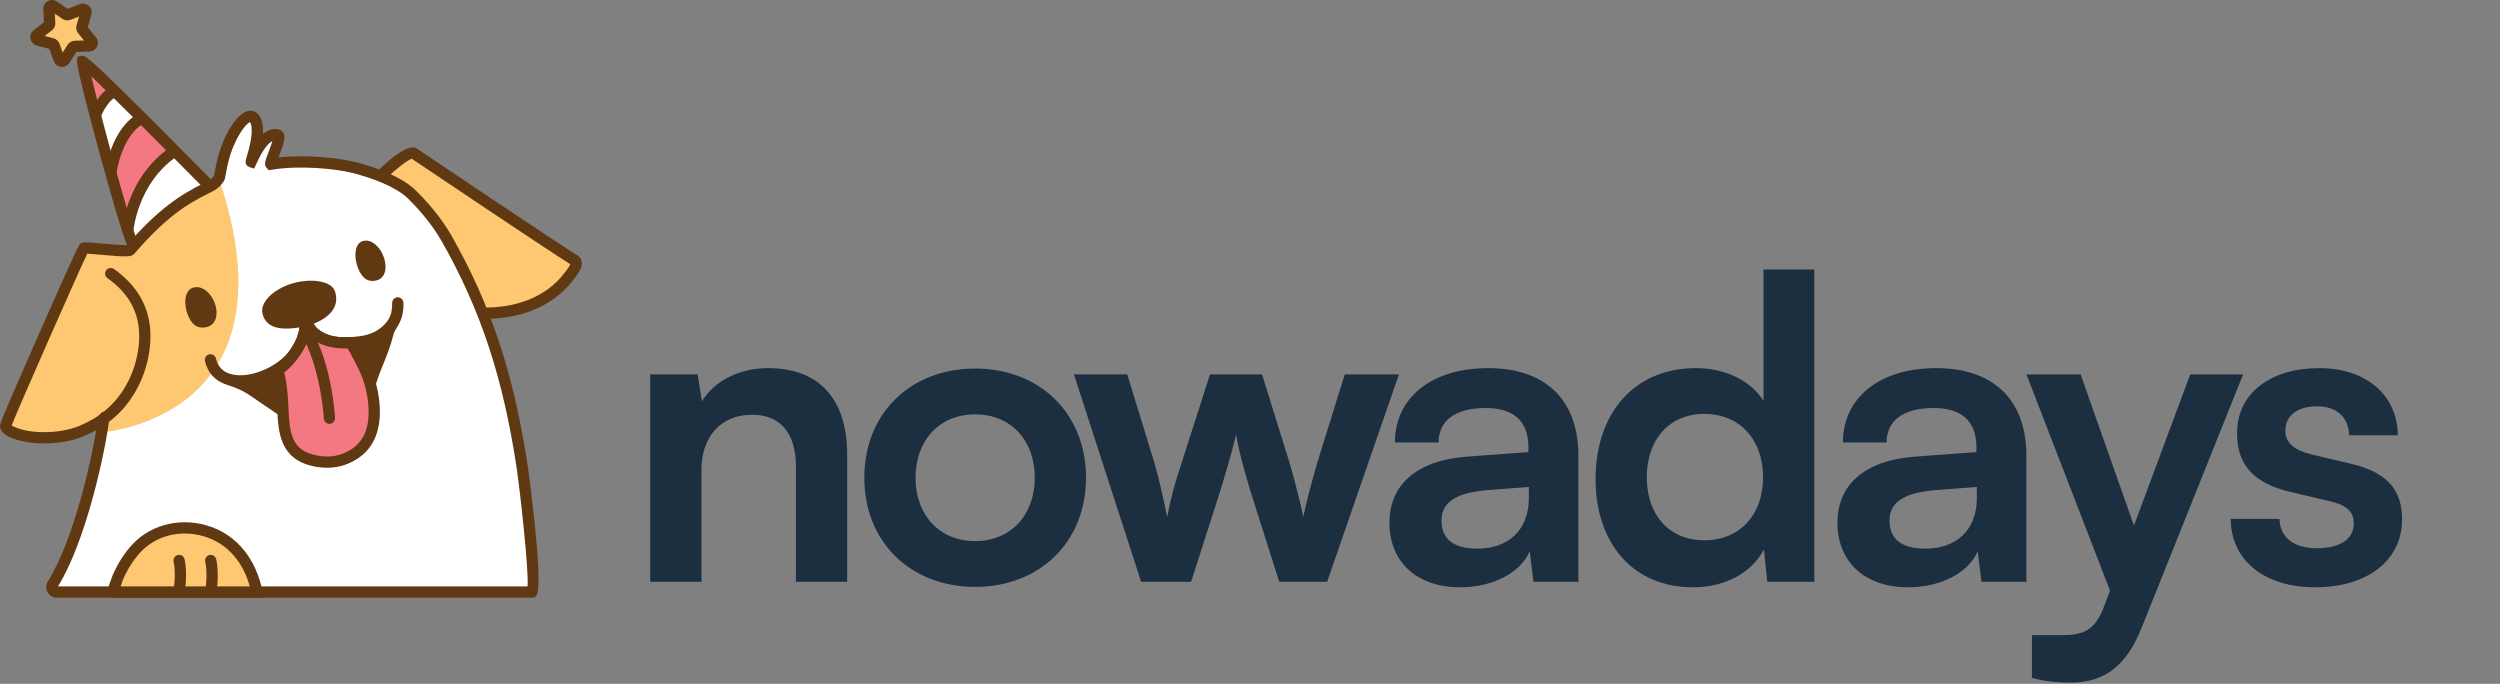 <svg width="2084" height="570" viewBox="0 0 2084 570" fill="none" xmlns="http://www.w3.org/2000/svg">
<rect x="0" y="0" width="2084" height="570" fill="#808080" stroke="none"/>
<path d="M172.508 154.399C172.508 154.399 71.465 50.651 68.954 51.062C66.444 51.474 107.564 205.765 111.012 201.462C126.191 182.516 158.434 162.244 172.508 154.399Z" fill="white"/>
<path d="M95.377 76.134C88.263 81.966 85.756 86.762 80.947 92.765C77.5 97.068 66.445 51.473 68.955 51.061C69.525 50.968 81.879 62.579 90.273 70.792L95.377 76.134Z" fill="#F37882"/>
<path d="M145.031 126.306C137.916 132.137 127.703 137.15 105.061 182.429C102.595 187.361 89.523 136.828 92.034 136.417C92.603 136.324 112.282 94.423 120.676 102.636L145.031 126.306Z" fill="#F37882"/>
<path d="M83.813 98.085L74.924 95.08C75.16 94.379 80.854 77.842 93.364 71.897L97.391 80.371C88.497 84.594 83.858 97.948 83.813 98.085Z" fill="#603913"/>
<path d="M96.965 145.089L87.652 143.958C87.833 142.46 92.359 107.101 115.58 94.544L120.042 102.799C101.107 113.033 97.004 144.769 96.965 145.089Z" fill="#603913"/>
<path d="M111.233 192.291L101.879 191.572C102.016 189.78 105.651 147.394 142.394 122.423L147.667 130.183C114.749 152.552 111.265 191.897 111.233 192.291Z" fill="#603913"/>
<path d="M114.675 214.041L111.164 212.74C108.487 211.618 105.718 210.459 84.323 132.68C82.188 124.925 63.496 56.72 64.201 50.719L64.611 47.21L68.193 46.436C71.391 45.886 73.116 45.648 182.085 155.818L186.428 160.206L181.034 163.211C165.008 172.149 130.975 193.692 116.886 211.278L114.675 214.041ZM76.118 63.619C83.709 95.314 105.924 177.875 114.158 200.179C130.697 182.758 159.281 165.071 171.137 158.09C138.839 125.479 95.275 81.883 76.118 63.619Z" fill="#603913"/>
<path d="M344.521 127.541C344.521 127.541 464.778 208.431 478.982 216.938C483.282 219.514 476.147 227.893 474.99 229.456C470.617 235.365 465.686 240.35 459.714 244.694C443.746 256.305 424.806 260.824 405.31 261.095C404.122 261.111 393.976 261.667 393.444 260.545C393.444 260.545 363.408 197.208 357.405 188.121C351.403 179.034 336.89 159.883 329.258 156.613C321.627 153.342 314.951 148.761 314.951 148.761C314.951 148.761 337.98 126.087 344.521 127.541Z" fill="#FEC771"/>
<path d="M398.806 265.951C395.847 265.951 393.744 265.772 392.223 265.237H390.481L389.095 262.323C375.258 233.203 357.631 196.972 353.492 190.706C346.488 180.101 333.169 163.395 327.411 160.926C319.447 157.513 312.585 152.831 312.296 152.63L307.605 149.414L311.66 145.419C322.993 134.26 338.05 121.328 345.537 122.959L346.403 123.152L347.138 123.646C348.34 124.457 467.455 204.563 481.392 212.909C483.261 214.032 484.505 215.814 484.899 217.925C485.753 222.497 482.459 227.49 479.127 231.773L478.761 232.245C474.026 238.644 468.699 243.958 462.474 248.489C447.116 259.652 427.906 265.475 405.375 265.786L404.594 265.814C402.367 265.896 400.453 265.951 398.806 265.951ZM396.719 256.51C397.977 256.57 400.226 256.588 404.241 256.437L405.237 256.405C425.798 256.121 443.197 250.903 456.955 240.903C462.393 236.946 467.061 232.287 471.22 226.666L471.724 226.006C474.122 222.928 475.063 221.187 475.43 220.262C457.988 209.46 356.677 141.37 343.217 132.318C339.829 133.418 331.174 140.014 322.573 147.976C324.946 149.346 327.954 150.953 331.107 152.305C342.319 157.11 361.133 185.255 361.32 185.539C366.733 193.734 390.146 242.699 396.719 256.51Z" fill="#603913"/>
<path d="M39.532 493.523C39.532 493.523 443.112 493.523 443.181 493.523C444.146 493.523 439.758 420.536 439.144 414.307C432.771 349.607 411.549 280.042 382.405 221.747C375.524 207.987 357.835 168.662 332.392 152.76C315.643 142.292 302.727 139.935 283.325 136.582C263.922 133.229 242.763 131.752 223.618 137.221C221.205 137.911 235.338 119.296 231.202 112.401C227.065 105.507 211.553 129.293 210.863 132.05C210.174 134.808 219.137 106.885 211.208 97.923C203.28 88.96 187.422 127.569 185.699 134.119C183.975 140.668 183.285 147.563 182.596 148.597C181.907 149.631 145.366 168.591 137.783 175.14C130.199 181.69 107.447 205.131 105.379 207.2C103.31 209.268 71.251 205.821 69.872 206.855C68.493 207.889 5.409 350.604 4.72 354.741C4.031 358.877 15.906 363.64 29.468 364.658C46.892 365.965 61.04 362.465 68.933 358.957C76.826 355.45 84.28 351.064 86.034 349.31C87.787 347.557 70.645 451.373 39.532 493.523Z" fill="white"/>
<path d="M182.597 148.597C182.469 148.789 143.959 169.806 137.783 175.141C130.199 181.69 107.447 205.132 105.379 207.2C103.31 209.269 71.251 205.821 69.872 206.855C68.493 207.89 5.409 350.604 4.72 354.741C4.031 358.878 15.875 365.097 29.468 364.658C43.062 364.219 61.04 362.466 68.933 358.958C76.826 355.45 84.28 351.065 86.034 349.311C86.399 348.946 85.947 353.144 84.722 360.401C84.722 360.401 250.151 349.311 182.468 148.789" fill="#FEC771"/>
<path d="M47.35 498.215C44.132 498.215 41.169 496.474 39.618 493.676C38.061 490.863 38.157 487.409 39.875 484.665C61.9 449.456 76.224 382.878 80.283 358.567C77.22 360.239 73.858 361.902 70.839 363.244C66.675 365.095 51.345 370.995 29.119 369.337C18.587 368.544 6.038 365.287 1.734 359.804C-0.048 357.536 -0.142 355.379 0.094 353.972C0.589 351.004 18.122 310.88 32.747 277.742C65.001 204.646 65.864 204 67.055 203.101C69.011 201.64 70.365 201.709 84.462 202.978C90.777 203.541 102.085 204.558 105.807 204.302C131.753 174.517 150.2 162.163 171.441 151.97C174.497 150.504 176.458 149.208 178.43 146.381C178.634 145.598 178.966 143.78 179.238 142.281C179.731 139.583 180.34 136.253 181.147 132.992C186.126 112.849 196.793 95.543 205.959 92.735C209.074 91.768 212.061 92.373 214.351 94.444C218.066 97.788 219.66 103.482 219.136 111.668C222.846 108.613 227.113 106.941 232.003 107.779C233.749 108.081 235.254 109.14 236.131 110.684C238.242 114.394 236.57 119.795 232.53 130.391C232.425 130.665 232.315 130.954 232.203 131.252C256.016 128.586 282.801 131.862 295.176 134.862C303.573 136.896 332.075 144.614 346.383 158.531C352.011 164.001 366.17 178.605 376.086 195.993C409.412 254.418 428.578 312.458 440.174 390.071C440.319 391.042 453.679 488.72 447.128 496.37L445.736 497.996L443.211 498.216L47.35 498.215ZM48.328 488.833H439.793C440.851 473.547 432.892 404.834 430.892 391.453C419.479 315.063 400.652 257.994 367.935 200.637C358.613 184.292 345.182 170.449 339.84 165.254C329.826 155.515 309.061 147.874 292.967 143.976C279.128 140.623 249.444 137.618 226.75 141.48L224.066 141.933L222.105 139.753C219.93 137.101 220.974 134.361 223.764 127.05C224.664 124.686 226.228 120.577 227.08 117.595C223.061 119.551 218.498 125.992 213.688 136.569L211.862 140.586L207.662 139.157C206.116 138.566 203.738 136.885 205.191 132.262C212.22 109.857 209.494 103.339 208.392 101.786C204.879 103.115 195.211 115.19 190.252 135.245C189.496 138.305 188.928 141.429 188.468 143.962C187.71 148.131 187.394 149.853 186.5 151.2C183.289 156.019 179.78 158.373 175.499 160.426C154.564 170.471 137.459 182.047 111.983 211.497C109.615 214.246 106.165 214.342 83.623 212.322C79.839 211.983 75.371 211.58 72.759 211.442C64.426 228.73 15.221 340.453 9.728 354.59C12.09 356.354 19.685 359.217 29.82 359.982C49.875 361.489 63.366 356.294 67.026 354.668C75.111 351.077 81.632 347.05 82.716 345.992L85.677 343.097L89.015 345.626C91.262 347.417 91.795 347.843 88.541 365.782C87.334 372.438 84.677 386.116 80.458 402.946C73.938 428.948 63.097 464.816 48.328 488.833Z" fill="#603913"/>
<path d="M86.039 354C84.553 354 83.092 353.295 82.18 351.984C80.705 349.854 81.232 346.931 83.362 345.457C101.136 333.13 113.211 311.59 115.661 287.834C118.085 264.301 109.562 246.01 89.605 231.915C87.489 230.422 86.985 227.495 88.478 225.378C89.969 223.267 92.894 222.758 95.015 224.256C117.672 240.253 127.757 261.971 124.993 288.796C122.265 315.237 108.7 339.3 88.707 353.162C87.892 353.73 86.96 354 86.039 354Z" fill="#603913"/>
<path d="M44.828 5.149L54.676 11.853C55.386 12.337 56.289 12.44 57.09 12.129L68.196 7.817C70.212 7.034 72.252 8.903 71.647 10.98L68.314 22.418C68.073 23.243 68.254 24.134 68.797 24.799L76.33 34.029C77.698 35.705 76.55 38.222 74.387 38.289L62.479 38.653C61.621 38.68 60.83 39.127 60.364 39.849L53.914 49.865C52.743 51.684 49.994 51.371 49.263 49.334L45.236 38.122C44.946 37.313 44.276 36.699 43.446 36.48L31.926 33.441C29.834 32.889 29.283 30.177 30.994 28.853L40.413 21.558C41.093 21.032 41.469 20.206 41.421 19.348L40.752 7.454C40.631 5.293 43.039 3.931 44.828 5.149Z" fill="#FEC771"/>
<path d="M51.739 55.754C51.459 55.754 51.178 55.74 50.896 55.708C48.113 55.392 45.797 53.554 44.851 50.92L41.191 40.733L30.733 37.975C28.024 37.256 25.997 35.112 25.44 32.368C24.884 29.629 25.91 26.862 28.12 25.145L36.677 18.521L36.07 7.715C35.914 4.92 37.33 2.327 39.769 0.948C42.211 -0.426 45.163 -0.297 47.472 1.274L56.416 7.362L66.499 3.445C69.1 2.419 72.011 2.973 74.075 4.865C76.141 6.757 76.936 9.606 76.15 12.295L73.125 22.68L79.966 31.063C81.737 33.23 82.115 36.162 80.951 38.709C79.79 41.261 77.328 42.891 74.529 42.978L63.718 43.308L57.862 52.401C56.501 54.517 54.208 55.754 51.739 55.754ZM37.202 29.977L44.643 31.942C46.97 32.556 48.841 34.274 49.654 36.537L52.254 43.779L56.422 37.311C57.717 35.295 59.927 34.041 62.33 33.967L70.032 33.729L65.163 27.76C63.644 25.904 63.138 23.413 63.811 21.104L65.965 13.715L58.791 16.5C56.523 17.371 54.006 17.073 52.03 15.722L45.674 11.398L46.107 19.089C46.242 21.485 45.186 23.793 43.287 25.268L37.202 29.977ZM42.185 9.024L42.19 9.029L42.185 9.024Z" fill="#603913"/>
<path d="M93.781 493.523C94.036 493.523 97.933 481.944 98.269 481.183C102.321 472.019 107.685 463.259 114.718 456.072C130.244 440.206 154.217 436.272 174.753 443.723C196.788 451.718 209.551 471.231 214.225 493.523C214.225 493.523 93.888 493.523 93.781 493.523Z" fill="#FEC771"/>
<path d="M219.997 498.215H93.778V493.524L89.648 491.344C90.026 490.514 91.648 485.851 92.521 483.35C93.247 481.261 93.845 479.58 93.971 479.296C98.645 468.723 104.495 459.809 111.362 452.791C127.615 436.176 153.123 430.894 176.349 439.309C198.197 447.239 213.277 466.153 218.811 492.562L219.997 498.215ZM100.544 488.833H208.248C202.581 468.691 190.27 454.344 173.149 448.132C153.382 440.959 131.758 445.356 118.068 459.351C111.987 465.563 106.769 473.547 102.555 483.08C102.443 483.373 101.964 484.752 101.38 486.433C101.08 487.294 100.803 488.092 100.544 488.833Z" fill="#603913"/>
<path d="M149.317 498.216C149.069 498.216 148.82 498.197 148.568 498.156C146.012 497.748 144.271 495.339 144.679 492.783C144.702 492.641 146.963 478.193 144.734 468.262C144.166 465.733 145.756 463.227 148.285 462.659C150.795 462.086 153.321 463.676 153.887 466.209C156.514 477.913 154.05 493.608 153.942 494.267C153.573 496.576 151.58 498.216 149.317 498.216Z" fill="#603913"/>
<path d="M175.666 498.215C175.389 498.215 175.11 498.192 174.828 498.137C172.278 497.679 170.586 495.242 171.042 492.695C171.067 492.557 173.477 478.851 171.083 468.269C170.513 465.741 172.098 463.23 174.624 462.658C177.141 462.085 179.665 463.675 180.235 466.199C183.053 478.668 180.389 493.725 180.274 494.357C179.864 496.625 177.89 498.215 175.666 498.215Z" fill="#603913"/>
<path d="M177.46 253.524C180.139 261.21 178.739 269.028 172.448 270.769C164.587 272.947 160.54 268.284 157.747 260.638C155.395 254.198 155.166 243.376 161.493 241.479C168.039 239.515 174.78 245.837 177.46 253.524Z" fill="#603913"/>
<path d="M168.779 273.071C161.379 273.071 158.028 266.534 156.097 261.243C154.342 256.438 153.566 249.049 156.012 244.17C157.125 241.953 158.845 240.437 160.987 239.795C168.674 237.486 176.241 244.674 179.12 252.947C181.028 258.416 180.982 263.726 178.997 267.518C177.691 270.015 175.589 271.724 172.918 272.466C171.413 272.883 170.036 273.071 168.779 273.071ZM163.928 242.883C163.284 242.883 162.638 242.974 161.999 243.166C160.771 243.533 159.844 244.376 159.157 245.745C157.288 249.474 157.888 255.892 159.4 260.033C162.347 268.114 165.994 270.725 171.978 269.076C173.71 268.595 175.025 267.523 175.881 265.887C177.393 262.997 177.363 258.59 175.799 254.101C173.774 248.288 168.896 242.883 163.928 242.883Z" fill="#603913"/>
<path d="M318.26 214.897C320.94 222.583 319.742 230.33 313.792 231.954C306.355 233.983 302.428 229.279 299.641 221.631C297.294 215.188 296.892 204.427 302.873 202.65C309.064 200.81 315.581 207.211 318.26 214.897Z" fill="#603913"/>
<path d="M310.487 234.192C303.279 234.192 299.933 227.568 297.986 222.236C296.188 217.294 295.352 209.795 297.761 205.008C298.799 202.951 300.393 201.549 302.372 200.963C309.713 198.773 317.04 206.052 319.921 214.321C321.88 219.942 321.871 225.315 319.898 229.062C318.671 231.394 316.719 232.979 314.255 233.647C312.895 234.023 311.642 234.192 310.487 234.192ZM305.055 204.091C304.491 204.091 303.93 204.169 303.374 204.334C302.32 204.65 301.511 205.388 300.904 206.593C299.07 210.235 299.736 216.748 301.294 221.032C304.239 229.113 307.732 231.788 313.33 230.257C314.851 229.84 316.014 228.888 316.786 227.427C318.284 224.577 318.215 220.111 316.6 215.475C314.555 209.607 309.78 204.091 305.055 204.091Z" fill="#603913"/>
<path d="M279.319 243.095C283.436 256.667 273.89 265.977 256.665 271.594C236.72 275.906 222.589 274.967 218.929 262.005C216.213 252.387 227.536 241.4 242.586 236.591C257.637 231.782 276.418 233.531 279.319 243.095Z" fill="#603913"/>
<path d="M175.443 299.975C175.443 299.975 177.135 310.134 186.865 314.741C205.288 323.465 235.254 310.511 246.265 293.552C248.226 290.533 251.173 285.521 252.254 282.074C254.817 273.904 253.94 274.391 254.811 270.583C255.606 267.106 257.059 273.659 261.782 277.673C269.052 283.853 278.638 286.003 287.993 285.795C297.453 285.585 307.635 284.847 315.904 279.96C323.416 275.521 332.525 267.052 331.592 252.479C331.592 252.479 331.683 255.828 330.866 261.247C329.982 267.107 324.568 273.334 323.842 276.253C319.384 294.2 313.114 305.099 309.804 316.067C302.513 340.238 283.84 350.417 273.418 352.373C265.883 353.787 257.039 357.448 239.456 345.105C231.612 339.599 224.448 335.114 213.431 327.397C205.969 322.17 202.448 320.627 195.238 317.908C189.171 315.621 178.969 314.128 175.443 299.975Z" fill="#603913"/>
<path d="M262.447 358.695C256.018 358.695 247.83 356.712 236.762 348.943C233.153 346.409 229.687 344.092 225.917 341.572C221.504 338.622 216.678 335.397 210.741 331.242C203.723 326.322 200.631 324.957 193.583 322.296C192.871 322.026 192.092 321.773 191.274 321.498C185.903 319.721 177.417 316.908 172.8 306.675C171.297 303.473 170.855 300.972 170.819 300.743C170.404 298.26 172.026 295.892 174.492 295.379C176.957 294.875 179.387 296.391 179.996 298.842C180.452 300.665 181.027 302.218 181.698 303.551C182.974 305.938 185.173 308.751 188.876 310.505C204.937 318.091 232.612 305.965 242.333 290.995C244.305 287.958 246.914 283.432 247.779 280.67C249.341 275.69 249.509 274.289 249.669 272.933C249.781 271.985 249.894 271.05 250.242 269.533C251.037 266.056 253.302 265.186 254.58 264.976C258.055 264.403 259.859 267.294 261.034 269.208C261.941 270.684 263.183 272.708 264.82 274.101C271.941 280.152 281.268 281.283 287.892 281.105C296.364 280.917 306.034 280.345 313.52 275.919C320.384 271.865 324.642 266.68 326.245 260.445C326.962 255.64 326.905 252.626 326.905 252.594C326.848 250.042 328.841 247.907 331.392 247.797C333.973 247.806 336.115 249.634 336.275 252.181C336.493 255.576 336.227 258.851 335.504 261.962C334.817 266.492 332.286 270.684 330.252 274.055C329.537 275.237 328.559 276.858 328.387 277.417C325.593 288.668 322.134 297.151 319.081 304.632C317.171 309.318 315.521 313.359 314.299 317.422C306.207 344.243 285.338 354.912 274.285 356.983C273.577 357.116 272.856 357.271 272.116 357.432C269.343 358.022 266.194 358.695 262.447 358.695ZM212.073 320.829C213.317 321.627 214.648 322.524 216.123 323.555C221.993 327.668 226.764 330.857 231.13 333.775C234.959 336.335 238.482 338.69 242.154 341.264C256.325 351.214 263.677 349.647 270.154 348.254C270.972 348.08 271.769 347.911 272.552 347.764C280.908 346.193 298.509 337.269 305.314 314.708C306.668 310.228 308.477 305.79 310.394 301.09C312.346 296.302 314.469 291.094 316.45 285.015C307.435 289.66 297.137 290.283 288.099 290.485C276.302 290.755 266.159 287.548 258.745 281.245C258.374 280.933 258.024 280.608 257.69 280.283C257.431 281.195 257.117 282.248 256.73 283.481C255.324 287.956 251.698 293.797 250.203 296.101C242.775 307.541 227.538 317.33 212.073 320.829Z" fill="#603913"/>
<path d="M291.344 285.654C291.344 285.654 289.1 285.771 287.992 285.795C278.637 286.003 269.051 283.853 261.781 277.674C257.058 273.66 255.605 267.107 254.81 270.583C253.939 274.391 254.817 273.904 252.253 282.074C251.172 285.521 248.258 290.556 246.264 293.552C243.204 298.152 237.982 304.367 231.611 308.502C231.611 308.502 234.749 319.066 235.537 335.129C236.603 356.843 235.642 378.766 262.86 384.217C271.236 385.894 280.158 385.572 288.052 382.307C308.827 373.714 313.025 355.824 311.766 337.927C311.114 328.657 308.935 319.429 305.492 310.801C304.163 307.468 293.546 285.539 291.344 285.654Z" fill="#F37882"/>
<path d="M272.698 389.91C269.192 389.91 265.589 389.544 261.942 388.815C232.904 383.002 231.917 359.951 231.044 339.612L230.852 335.356C230.105 320.134 227.143 309.937 227.114 309.836C226.527 307.843 227.318 305.699 229.058 304.568C235.982 300.074 240.991 293.01 242.361 290.949C244.422 287.853 246.944 283.327 247.778 280.67C249.34 275.69 249.507 274.289 249.668 272.933C249.78 271.984 249.892 271.05 250.24 269.533C251.035 266.056 253.3 265.186 254.578 264.976C258.053 264.403 259.858 267.294 261.033 269.208C261.939 270.684 263.181 272.708 264.819 274.101C271.939 280.152 281.266 281.283 287.89 281.105C288.953 281.082 291.094 280.967 291.094 280.967C291.112 280.977 291.197 280.967 291.252 280.967C298.57 280.967 309.39 307.912 309.851 309.066C313.548 318.329 315.767 327.931 316.447 337.596C318.17 362.131 309.221 378.631 289.844 386.639C284.597 388.811 278.793 389.91 272.698 389.91ZM236.956 310.468C237.991 314.912 239.668 323.579 240.224 334.898L240.417 339.209C241.374 361.555 243.016 375.457 263.784 379.617C269.466 380.757 277.984 381.399 286.26 377.972C301.919 371.495 308.539 358.874 307.089 338.256C306.477 329.557 304.473 320.904 301.136 312.544C299.675 308.874 292.565 294.678 289.601 290.432C289.054 290.455 288.497 290.478 288.09 290.487C276.365 290.729 266.159 287.55 258.745 281.247C258.374 280.935 258.023 280.61 257.689 280.285C257.43 281.197 257.116 282.25 256.73 283.483C255.497 287.408 252.428 292.759 250.172 296.149C248.337 298.907 243.665 305.333 236.956 310.468Z" fill="#603913"/>
<path d="M274.626 353.359C272.148 353.359 270.077 351.417 269.946 348.911C269.923 348.494 267.546 306.602 251.039 278.64C249.721 276.409 250.464 273.533 252.695 272.213C254.928 270.898 257.802 271.64 259.12 273.867C276.811 303.844 279.221 346.62 279.314 348.425C279.449 351.009 277.461 353.216 274.876 353.35C274.793 353.354 274.708 353.359 274.626 353.359Z" fill="#603913"/>
<path d="M584.736 485.013H542.036V312.113H581.586L585.086 334.513C595.936 317.013 616.936 306.863 640.386 306.863C683.786 306.863 706.186 333.813 706.186 378.613V485.013H663.486V388.763C663.486 359.713 649.136 345.713 627.086 345.713C600.836 345.713 584.736 363.913 584.736 391.913V485.013ZM720.49 398.213C720.49 344.313 759.34 307.213 812.89 307.213C866.44 307.213 905.29 344.313 905.29 398.213C905.29 452.113 866.44 489.213 812.89 489.213C759.34 489.213 720.49 452.113 720.49 398.213ZM763.19 398.213C763.19 429.713 783.49 451.063 812.89 451.063C842.29 451.063 862.59 429.713 862.59 398.213C862.59 366.713 842.29 345.363 812.89 345.363C783.49 345.363 763.19 366.713 763.19 398.213ZM951.241 485.013L895.241 312.113H939.691L962.441 386.313C966.291 399.963 969.791 415.013 972.941 431.113C976.091 414.313 979.241 403.463 984.841 386.313L1008.64 312.113H1052.04L1075.14 386.313C1077.24 393.313 1084.24 419.213 1086.34 430.763C1089.14 417.813 1094.74 397.163 1097.89 386.313L1120.99 312.113H1166.14L1106.29 485.013H1066.39L1042.59 410.113C1035.59 387.363 1031.74 370.913 1030.34 362.163C1028.59 370.213 1025.44 382.463 1016.69 410.813L992.891 485.013H951.241ZM1217.4 489.563C1180.65 489.563 1158.25 468.213 1158.25 435.663C1158.25 403.813 1181.35 383.863 1222.3 380.713L1274.1 376.863V373.013C1274.1 349.563 1260.1 340.113 1238.4 340.113C1213.2 340.113 1199.2 350.613 1199.2 368.813H1162.8C1162.8 331.363 1193.6 306.863 1240.5 306.863C1287.05 306.863 1315.75 332.063 1315.75 380.013V485.013H1278.3L1275.15 459.463C1267.8 477.313 1244.35 489.563 1217.4 489.563ZM1231.4 457.363C1257.65 457.363 1274.45 441.613 1274.45 415.013V405.913L1238.4 408.713C1211.8 411.163 1201.65 419.913 1201.65 433.913C1201.65 449.663 1212.15 457.363 1231.4 457.363ZM1411.25 489.563C1361.2 489.563 1330.05 452.813 1330.05 399.263C1330.05 345.363 1361.55 306.863 1413.7 306.863C1437.85 306.863 1459.2 317.013 1470.05 334.163V224.613H1512.4V485.013H1473.2L1470.4 458.063C1459.9 478.013 1437.5 489.563 1411.25 489.563ZM1420.7 450.363C1450.45 450.363 1469.7 429.013 1469.7 397.863C1469.7 366.713 1450.45 345.013 1420.7 345.013C1390.95 345.013 1372.75 367.063 1372.75 397.863C1372.75 428.663 1390.95 450.363 1420.7 450.363ZM1590.85 489.563C1554.1 489.563 1531.7 468.213 1531.7 435.663C1531.7 403.813 1554.8 383.863 1595.75 380.713L1647.55 376.863V373.013C1647.55 349.563 1633.55 340.113 1611.85 340.113C1586.65 340.113 1572.65 350.613 1572.65 368.813H1536.25C1536.25 331.363 1567.05 306.863 1613.95 306.863C1660.5 306.863 1689.2 332.063 1689.2 380.013V485.013H1651.75L1648.6 459.463C1641.25 477.313 1617.8 489.563 1590.85 489.563ZM1604.85 457.363C1631.1 457.363 1647.9 441.613 1647.9 415.013V405.913L1611.85 408.713C1585.25 411.163 1575.1 419.913 1575.1 433.913C1575.1 449.663 1585.6 457.363 1604.85 457.363ZM1693.81 565.163V529.463H1719.36C1736.16 529.463 1746.66 525.613 1754.01 505.313L1758.91 492.363L1689.26 312.113H1734.41L1778.86 438.113L1825.76 312.113H1869.86L1785.16 523.513C1772.21 555.713 1754.01 569.013 1725.66 569.013C1713.76 569.013 1703.26 567.613 1693.81 565.163ZM1859.56 432.513H1900.16C1900.51 447.563 1911.71 457.013 1931.31 457.013C1951.26 457.013 1962.11 448.963 1962.11 436.363C1962.11 427.613 1957.56 421.313 1942.16 417.813L1911.01 410.463C1879.86 403.463 1864.81 388.763 1864.81 361.113C1864.81 327.163 1893.51 306.863 1933.41 306.863C1972.26 306.863 1998.51 329.263 1998.86 362.863H1958.26C1957.91 348.163 1948.11 338.713 1931.66 338.713C1914.86 338.713 1905.06 346.413 1905.06 359.363C1905.06 369.163 1912.76 375.463 1927.46 378.963L1958.61 386.313C1987.66 392.963 2002.36 406.263 2002.36 432.863C2002.36 467.863 1972.61 489.563 1929.91 489.563C1886.86 489.563 1859.56 466.463 1859.56 432.513Z" fill="#1B2F40"/>
</svg>

